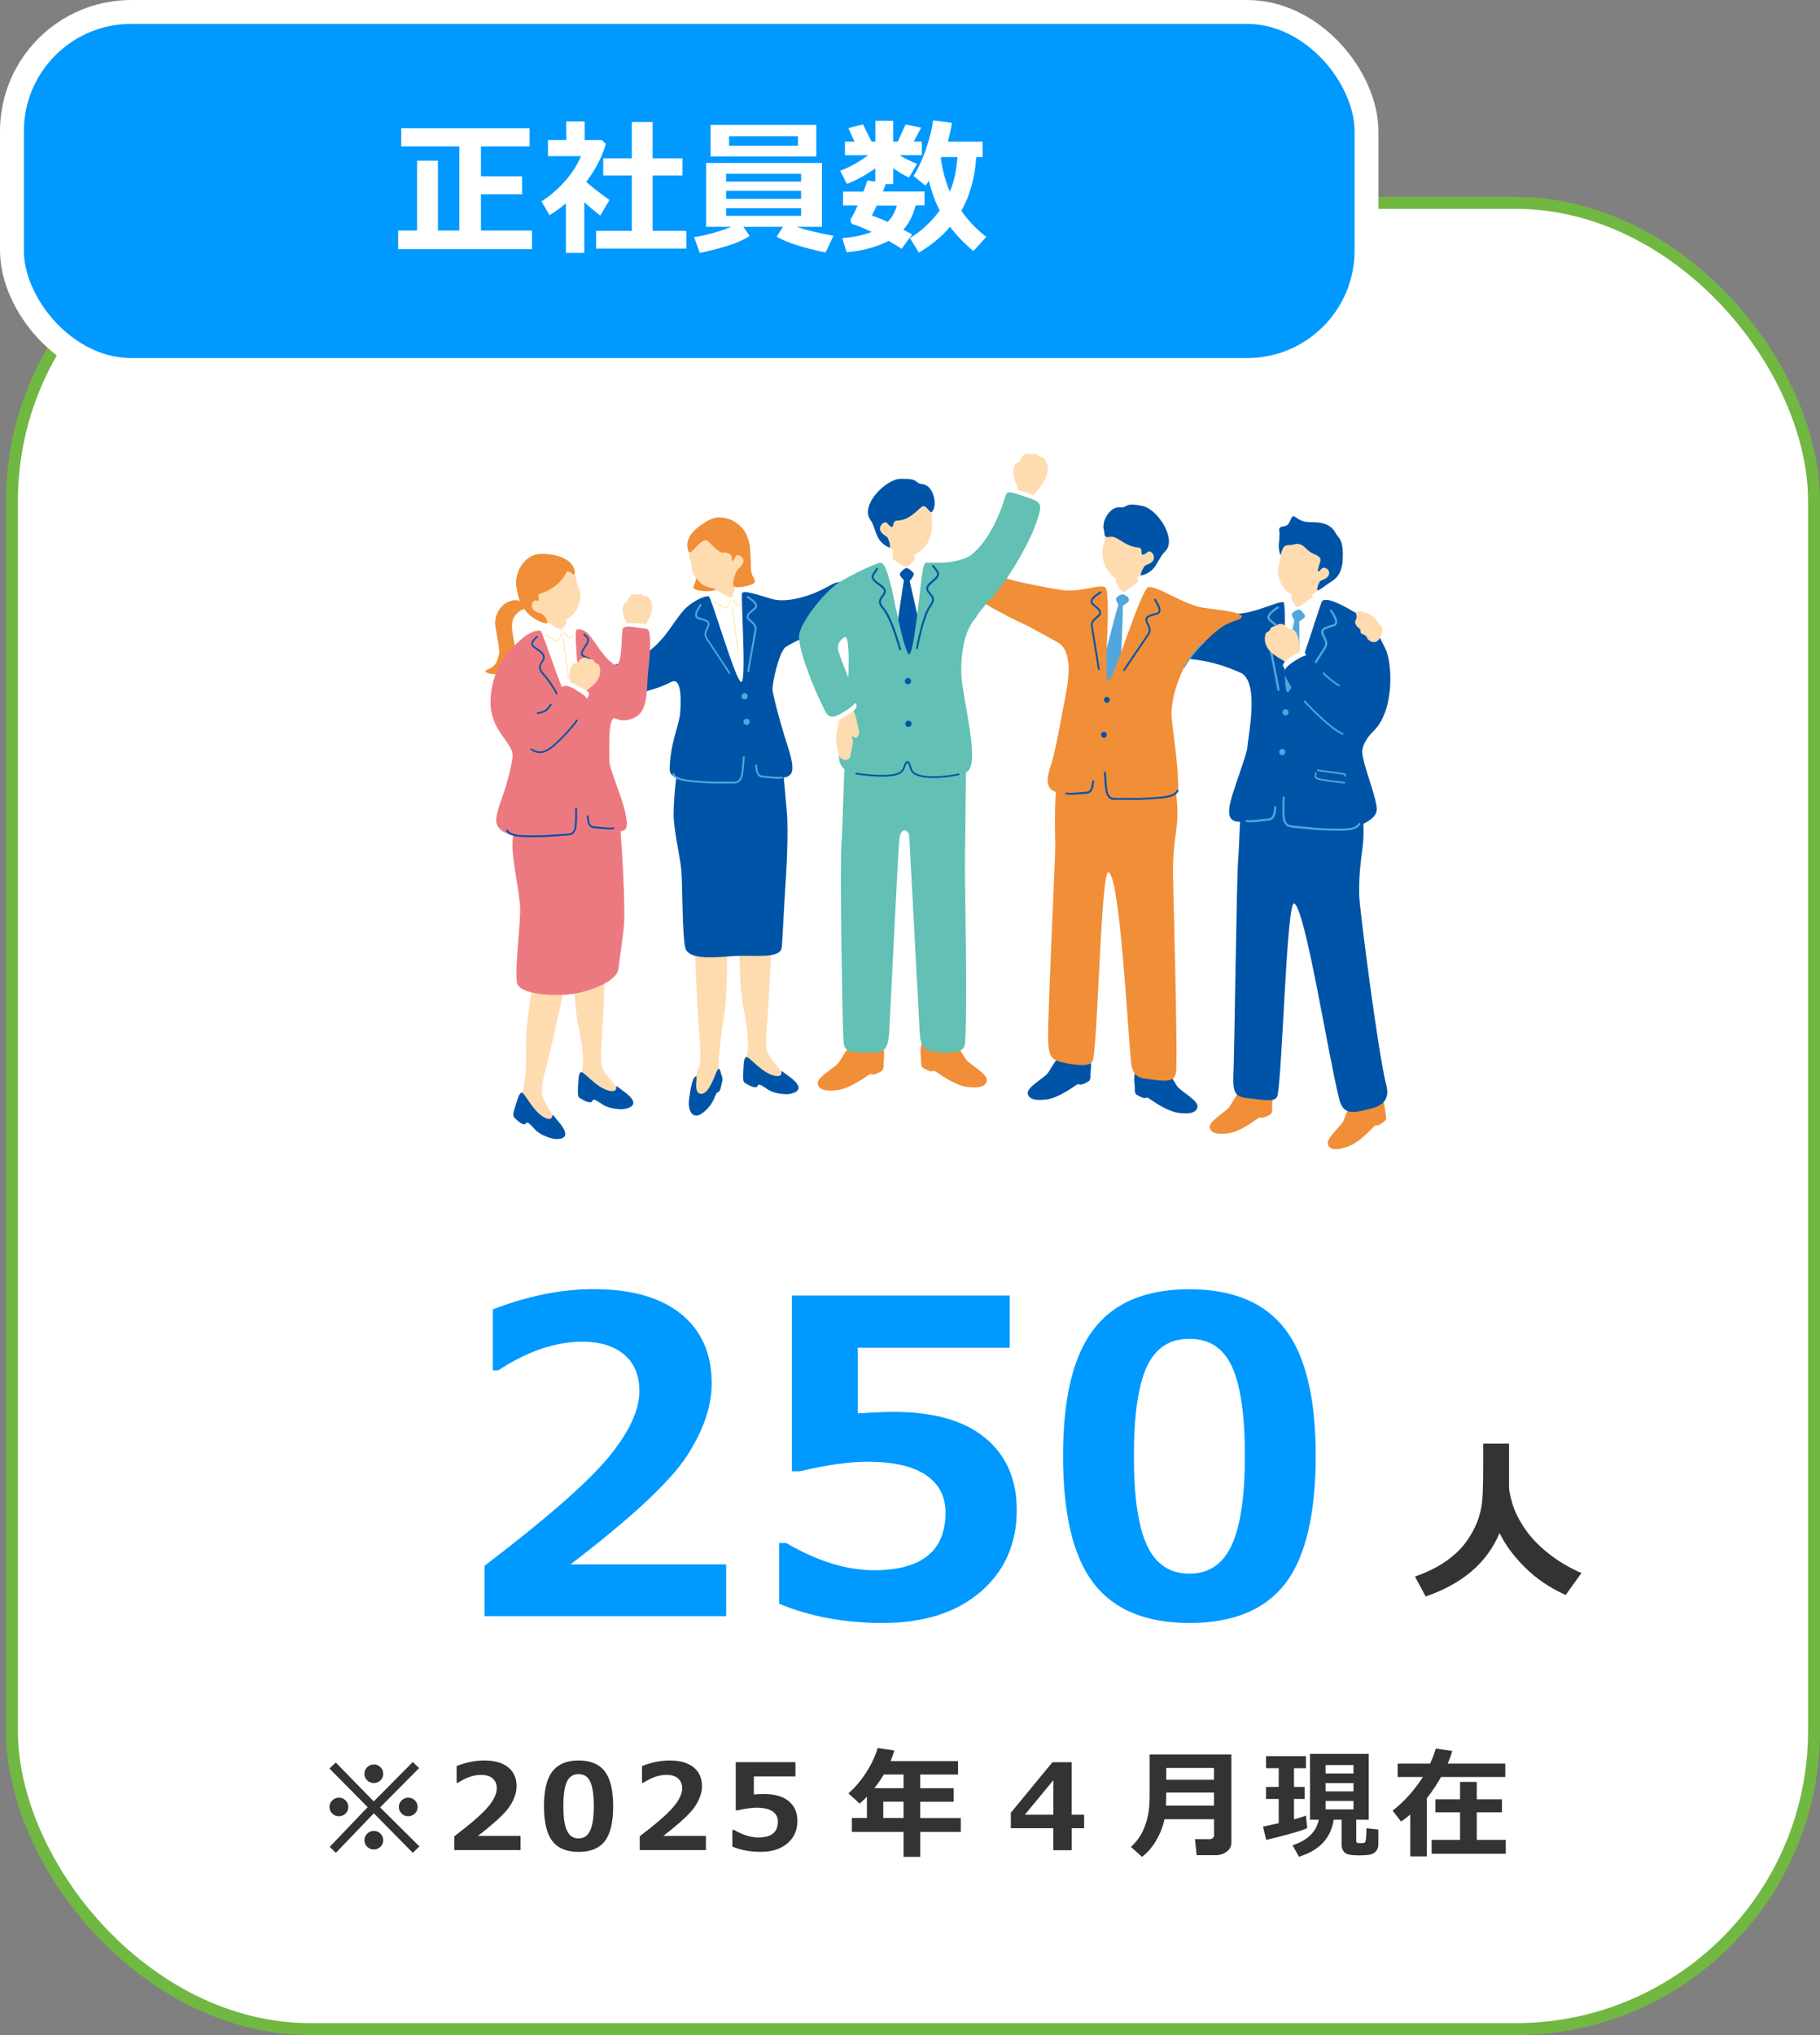 <?xml version="1.0" encoding="UTF-8"?>
<svg id="_レイヤー_8" data-name="レイヤー 8" xmlns="http://www.w3.org/2000/svg" viewBox="0 0 305 341">
  <rect x="0" y="0" width="305" height="341" fill="#808080" stroke="none"/>
  <rect x="2" y="34" width="302" height="306" rx="50" ry="50" style="fill: #fff; stroke: #70b842; stroke-miterlimit: 10; stroke-width: 2px;"/>
  <rect x="2" y="2" width="227" height="60" rx="20" ry="20" style="fill: #09f; stroke: #fff; stroke-miterlimit: 10; stroke-width: 4px;"/>
  <g>
    <path d="M69.89,38.63v-11.71h3.5v11.71h3.58v-14.1h-9.73v-3.05h21.51v3.05h-8.15v5.02h6.9v3h-6.9v6.08h8.54v3.12h-22.42v-3.12h3.17Z" style="fill: #fff;"/>
    <path d="M97.92,42.38h-3.08v-8.31c-.85.72-1.77,1.39-2.75,1.99l-1.35-2.31c1.48-.95,2.81-2.1,3.99-3.45,1.18-1.35,2.06-2.73,2.64-4.14h-5.54v-2.7h3.06v-3.1h3.1v3.1h2.88l.65.67c-.59,2.1-1.68,4.21-3.27,6.34.76.71,2.05,1.72,3.89,3.04l-1.55,2.62c-.98-.77-1.88-1.52-2.67-2.26v8.51ZM115.02,41.66h-15.12v-2.98h5.98v-9.28h-4.79v-2.87h4.79v-6.08h3.49v6.08h5v2.87h-5v9.28h5.65v2.98Z" style="fill: #fff;"/>
    <path d="M125.62,39.54c-1.47,1.03-4.26,1.98-8.35,2.84l-.96-2.65c1.94-.27,4.02-.84,6.24-1.72h-4.22v-10.71h19.41v10.71h-4.27c1.69.56,3.76,1.06,6.21,1.5l-1.34,2.8c-3.87-.81-6.59-1.7-8.18-2.65l1.04-1.65h-6.63l1.06,1.53ZM136.8,26.23h-17.72v-5.3h17.72v5.3ZM134.25,30.43v-1.32h-12.57v1.32h12.57ZM121.68,33.33h12.57v-1.35h-12.57v1.35ZM134.25,34.88h-12.57v1.29h12.57v-1.29ZM133.73,24.41v-1.57h-11.55v1.57h11.55Z" style="fill: #fff;"/>
    <path d="M153.44,34.46c-.45,1.69-1.14,3.03-2.06,4.02.64.33,1.14.6,1.48.81l-1.76,2.4c-.57-.38-1.3-.83-2.19-1.33-1.96,1.03-4.31,1.67-7.03,1.9l-.73-2.36c1.85-.14,3.49-.48,4.93-1.03-1.37-.66-2.38-1.07-3.03-1.25-.13,0-.25-.08-.35-.23-.11-.15-.16-.31-.16-.48,0-.08.01-.15.04-.22.32-.5.7-1.25,1.14-2.25h-2.44v-2.33h3.41c.34-.88.57-1.5.67-1.87l1.33.18v-2.19c-1.77,1.21-3.36,2.07-4.77,2.58l-1.12-2.2c1.42-.5,2.98-1.36,4.69-2.6h-3.89v-2.28h1.6l-1.03-2.27,2.45-.62,1.43,2.89h.65v-3.49h2.98v3.49h.76l1.32-2.87,2.6.52-1.23,2.34h1.36v2.28h-3.76c.91.55,1.9,1.04,2.95,1.46l-1.34,2.28c-.65-.26-1.53-.78-2.65-1.55v2.65h-1.26c-.14.41-.3.82-.48,1.25h6.98v2.33h-1.46ZM148.75,37.18c.72-.71,1.23-1.62,1.55-2.72h-3.39c-.33.72-.59,1.28-.81,1.67.61.17,1.49.52,2.65,1.05ZM163.61,26.33c-.24,3.46-1.07,6.46-2.5,9,1.13,1.62,2.52,3.07,4.17,4.36l-2.16,2.39c-1.54-1.3-2.84-2.66-3.91-4.08-1.38,1.63-3.11,3.07-5.21,4.33l-1.53-2.45c1.85-1.07,3.52-2.61,5.01-4.61-.81-1.56-1.41-3.23-1.82-4.99-.19.32-.37.59-.56.83l-2-1.62c.8-1.29,1.49-2.79,2.08-4.52.59-1.73.99-3.32,1.19-4.79l3.16.4c-.19,1.19-.42,2.24-.7,3.15h5.83v2.6h-1.06ZM159.18,32.11c.71-1.66,1.13-3.59,1.27-5.79h-2.67l-.11.21c.28,2.05.79,3.91,1.51,5.58Z" style="fill: #fff;"/>
  </g>
  <g>
    <path d="M121.69,270.81h-40.49v-8.45c10.24-7.79,17.13-13.81,20.66-18.04,3.53-4.23,5.29-7.98,5.29-11.26,0-2.61-.85-4.64-2.55-6.08-1.7-1.44-4.03-2.16-7-2.16-4.52,0-9.22,1.6-14.12,4.81h-.89v-10.23c5.89-2.26,11.51-3.39,16.86-3.39,6.34,0,11.23,1.38,14.67,4.15,3.43,2.77,5.15,6.65,5.15,11.64,0,3.85-1.4,7.92-4.19,12.21-2.79,4.29-9.29,10.33-19.48,18.13h26.09v8.66Z" style="fill: #09f;"/>
    <path d="M130.57,268.74v-10.19h1.18c5.2,3.04,10.11,4.56,14.72,4.56,7.98,0,11.98-3.22,11.98-9.66,0-2.73-1.11-4.84-3.32-6.31-2.21-1.47-5.48-2.21-9.8-2.21-2.95,0-6.71.53-11.3,1.6h-1.32v-29.44h36.5v8.73h-25.45v11.01c2.73-.17,4.74-.25,6.02-.25,6.7,0,11.81,1.46,15.33,4.37,3.52,2.91,5.28,6.93,5.28,12.07,0,5.66-2.02,10.22-6.06,13.71-4.04,3.48-9.52,5.22-16.43,5.22-6.34,0-12.12-1.07-17.32-3.21Z" style="fill: #09f;"/>
    <path d="M199.33,271.95c-7.3,0-12.65-2.22-16.06-6.65-3.41-4.43-5.12-11.54-5.12-21.33s1.71-16.78,5.13-21.24c3.42-4.47,8.77-6.7,16.04-6.7s12.62,2.23,16.04,6.68c3.42,4.46,5.13,11.53,5.13,21.23s-1.7,17-5.1,21.4c-3.4,4.41-8.76,6.61-16.08,6.61ZM199.33,224.33c-3.33,0-5.71,1.56-7.15,4.69-1.44,3.12-2.16,8.12-2.16,14.99s.74,11.83,2.21,14.97c1.47,3.14,3.84,4.71,7.09,4.71s5.62-1.59,7.09-4.78c1.47-3.18,2.21-8.17,2.21-14.97s-.72-11.82-2.16-14.94c-1.44-3.11-3.82-4.67-7.15-4.67Z" style="fill: #09f;"/>
  </g>
  <path d="M251.31,256.86c-2.09,4.98-6.22,8.53-12.39,10.65l-1.8-3.34c1.95-.68,3.63-1.5,5.02-2.45s2.53-1.99,3.39-3.13c.86-1.14,1.53-2.31,1.99-3.49.46-1.19.75-2.34.86-3.46.11-1.12.17-3.08.17-5.9v-3.85s4.34,0,4.34,0v7.34c0,.52.18,1.4.53,2.64.36,1.25,1.02,2.61,1.99,4.09.97,1.48,2.29,2.9,3.96,4.24s3.55,2.47,5.65,3.38l-2.64,3.68c-2.64-1.18-4.91-2.72-6.81-4.61s-3.33-3.82-4.28-5.79Z" style="fill: #333;"/>
  <g>
    <path d="M70.28,309.4l-1.11,1.06-6.52-6.62-6.36,6.62-1.04-.99,6.36-6.66-6.4-6.47,1.06-1.01,6.36,6.52,6.54-6.6,1.07,1.01-6.54,6.59,6.58,6.54ZM58.37,302.78c0,.43-.15.8-.46,1.1s-.68.45-1.12.45-.81-.15-1.11-.45-.46-.67-.46-1.1.15-.8.46-1.1.68-.46,1.11-.46.81.15,1.12.46.46.67.46,1.1ZM64.22,297.22c0,.43-.15.8-.46,1.1s-.68.45-1.11.45-.81-.15-1.12-.45-.46-.67-.46-1.1.15-.8.46-1.1.68-.46,1.12-.46.81.15,1.11.46.46.67.46,1.1ZM64.22,308.35c0,.43-.15.8-.46,1.1s-.68.45-1.11.45-.81-.15-1.12-.45-.46-.67-.46-1.1.15-.8.46-1.1.68-.46,1.12-.46.81.15,1.11.46.46.67.46,1.1ZM69.99,302.78c0,.43-.15.8-.46,1.1s-.68.45-1.12.45-.81-.15-1.11-.45-.46-.67-.46-1.1.15-.8.46-1.1.68-.46,1.11-.46.81.15,1.12.46.46.67.46,1.1Z" style="fill: #333;"/>
    <path d="M87.23,310h-11.09v-2.31c2.81-2.14,4.69-3.78,5.66-4.94s1.45-2.19,1.45-3.09c0-.72-.23-1.27-.7-1.67s-1.1-.59-1.92-.59c-1.24,0-2.53.44-3.87,1.32h-.24v-2.8c1.61-.62,3.15-.93,4.62-.93,1.74,0,3.08.38,4.02,1.14s1.41,1.82,1.41,3.19c0,1.05-.38,2.17-1.15,3.34s-2.54,2.83-5.34,4.97h7.15v2.37Z" style="fill: #333;"/>
    <path d="M96.96,310.31c-2,0-3.47-.61-4.4-1.82s-1.4-3.16-1.4-5.84.47-4.6,1.41-5.82,2.4-1.84,4.39-1.84,3.46.61,4.39,1.83,1.41,3.16,1.41,5.82-.47,4.66-1.4,5.86-2.4,1.81-4.4,1.81ZM96.96,297.27c-.91,0-1.56.43-1.96,1.28s-.59,2.23-.59,4.11.2,3.24.61,4.1,1.05,1.29,1.94,1.29,1.54-.44,1.94-1.31.61-2.24.61-4.1-.2-3.24-.59-4.09-1.05-1.28-1.96-1.28Z" style="fill: #333;"/>
    <path d="M118.3,310h-11.09v-2.31c2.81-2.14,4.69-3.78,5.66-4.94s1.45-2.19,1.45-3.09c0-.72-.23-1.27-.7-1.67s-1.1-.59-1.92-.59c-1.24,0-2.53.44-3.87,1.32h-.24v-2.8c1.61-.62,3.15-.93,4.62-.93,1.74,0,3.08.38,4.02,1.14s1.41,1.82,1.41,3.19c0,1.05-.38,2.17-1.15,3.34s-2.54,2.83-5.34,4.97h7.15v2.37Z" style="fill: #333;"/>
    <path d="M122.73,309.43v-2.79h.32c1.43.83,2.77,1.25,4.03,1.25,2.19,0,3.28-.88,3.28-2.65,0-.75-.3-1.32-.91-1.73s-1.5-.61-2.69-.61c-.81,0-1.84.15-3.1.44h-.36v-8.07h10v2.39h-6.97v3.02c.75-.05,1.3-.07,1.65-.07,1.84,0,3.24.4,4.2,1.2s1.45,1.9,1.45,3.31c0,1.55-.55,2.8-1.66,3.75s-2.61,1.43-4.5,1.43c-1.74,0-3.32-.29-4.75-.88Z" style="fill: #333;"/>
    <path d="M161.02,306.96h-6.8v4.18h-2.8v-4.18h-8.66v-2.33h2.52v-3.57c-.38.4-.79.78-1.22,1.15l-1.88-1.7c1.11-.99,2.11-2.16,2.99-3.53s1.52-2.72,1.91-4.08l2.79.42c-.2.66-.4,1.25-.61,1.77h11.29v2.26h-6.34v2.29h5.6v2.26h-5.6v2.74h6.8v2.33ZM148.12,297.34c-.49.81-1.02,1.57-1.59,2.29h4.89v-2.29h-3.3ZM148.02,304.63h3.4v-2.74h-3.4v2.74Z" style="fill: #333;"/>
    <path d="M181.69,306.34h-2.09v3.69h-3.09v-3.69h-7.11v-2.59l6.97-8.47h3.22v8.79h2.09v2.27ZM176.52,304.07v-5.77l-4.77,5.77h4.77Z" style="fill: #333;"/>
    <path d="M206.36,308.74c0,.64-.27,1.15-.81,1.54s-1.13.58-1.79.58h-3.22l-.28-2.68h2.56c.12,0,.26-.06.41-.19s.22-.25.22-.37v-2.78h-8.3c-.27,1.26-.74,2.44-1.4,3.56s-1.45,2.03-2.36,2.74l-1.87-1.66c.94-.88,1.63-1.81,2.05-2.78s.71-1.89.86-2.75.23-1.92.23-3.17v-6.8h13.7v14.76ZM203.44,302.55v-2.19h-8c0,.77-.02,1.5-.06,2.19h8.06ZM203.44,298.22v-1.98h-8v1.98h8Z" style="fill: #333;"/>
    <path d="M219.08,306.31c-.81.42-3.1,1.08-6.87,1.99l-.56-2.22,2.64-.59v-4.05h-2.12v-2.02h2.12v-3.14h-2.12v-2.01h6.68v2.01h-2v3.14h1.79v2.02h-1.79v3.42c.85-.23,1.52-.45,2-.63l.22,2.08ZM223.5,304.92c-.46,3.08-2.4,5.15-5.82,6.2l-1.07-1.92c2.51-.82,3.98-2.25,4.39-4.28h-1.47v-11.04h9.85v11.04h-2.1v3.53c0,.25.13.38.38.38h.78c.12,0,.22-.04.3-.12s.15-.36.19-.83.06-.98.06-1.53l2,.21v2.5c0,.41-.11.76-.34,1.06s-.54.5-.92.61-1.07.16-2.04.16c-1.26,0-2.05-.16-2.37-.49s-.49-.75-.49-1.26v-4.22h-1.34ZM226.82,297.17v-1.41h-4.68v1.41h4.68ZM222.14,300.17h4.68v-1.39h-4.68v1.39ZM226.82,301.77h-4.68v1.42h4.68v-1.42Z" style="fill: #333;"/>
    <path d="M239.1,311.06h-2.76v-7.02c-.53.46-1.05.86-1.56,1.18l-1.4-1.82c1.93-1.5,3.62-3.39,5.07-5.64h-4.23v-2.24h5.43c.41-.86.73-1.7.95-2.52l2.78.4c-.19.66-.45,1.37-.77,2.12h9.65v2.24h-10.77c-.74,1.31-1.54,2.5-2.38,3.56v9.74ZM252.34,310.62h-12.42v-2.32h4.76v-4.62h-4.14v-2.18h4.14v-2.92h2.8v2.92h4.22v2.18h-4.22v4.62h4.86v2.32Z" style="fill: #333;"/>
  </g>
  <g>
    <g>
      <path d="M212.18,106.3c.01-.54,1.93-3,3.56-4.19.65-.47.89-3.37.9-3.53.05-.58,3.21-.47,3.25.24.02.25.07,3.1.72,3.97.5.67,2.32,3.26,2.22,4.09-.29,2.42-10.69.88-10.66-.57Z" style="fill: #ffdbb0;"/>
      <path d="M212.61,182.42c-.82.21-1.1.33-1.74.63-.46.22-.77.65-1.49.17-.89-.59-1.36-.46-1.75-.19-.34.23-1.34,2.13-1.65,2.51-.71.88-3.47,2.38-3.25,3.41.24,1.15,1.78,1.12,3.1.95.8-.1,2.25-.52,4.92-2.46.84-.61.27.43,2.1-.68.54-.33.26-1,.37-1.85.14-1.03-.08-2.62-.6-2.48Z" style="fill: #f18e38;"/>
      <path d="M231.07,183.58c-.77.36-1.03.52-1.59.94-.41.3-.64.78-1.44.44-.98-.42-1.42-.2-1.76.13-.29.29-.93,2.34-1.16,2.77-.54.99-2.98,2.98-2.58,3.95.45,1.09,1.95.78,3.22.36.77-.25,2.12-.92,4.38-3.31.71-.75.34.37,1.94-1.06.47-.42.07-1.03.02-1.89-.05-1.04-.56-2.56-1.04-2.33Z" style="fill: #f18e38;"/>
      <path d="M211.77,127.9c-4.38-.58-3.81,10.73-4.28,16.13-.25,2.82-.61,31.77-.79,35.98-.15,3.62.49,3.82,3.1,4.09,2.4.25,4.02.59,4.28-.52.83-3.55,1.53-32.79,2.81-32.19,1.85.86,5.6,24.99,7.53,32.75.74,2.99,2.66,2.24,5.17,1.66,2.56-.59,3.28-1.94,2.71-4.08-1.35-5.12-4.49-29.81-4.52-31.62-.12-7.36,1.26-7.92.5-14.13-1.06-8.71-4.08-8.27-7.73-8.1-2.95.14-8.79.02-8.79.02Z" style="fill: #0054a7;"/>
      <path d="M212.42,105.29c.44-2.07,3.69-5.34,3.99-4.93.24.32.68,1.4,1.01,1.39.45,0,2.31-1.61,2.55-1.72.45-.21,1.64.69,2.08.91,1.46.77,1.75,4.55,1.79,6.62.07,3.63.51,12.73.56,14.34.07,2.22-9.15,2.04-10.19,1.96-3.09-.23-3.6-1.51-3.57-3.25,0-.36.8-10.68,1.78-15.33Z" style="fill: #fff;"/>
      <path d="M218.08,102.34c-.29-.32-.63-.22-.98,0-.45.28-.8.52-.5,1.03.29.49.32.87.85.83.44-.03.9-.54,1.17-.76.28-.22-.17-.68-.54-1.1Z" style="fill: #51a7dd;"/>
      <path d="M217.71,103.77c.14,1.52-.14,14.74-.15,15.76,0,1.02-1.96,4.19-2.41,4.6-.44.41-.79-2.47-.92-3.89-.15-1.65,2.4-15.16,2.63-16.05.23-.88.76-.99.84-.43Z" style="fill: #51a7dd;"/>
      <path d="M206.54,133.13c.66-2.12,2.44-6.98,2.49-7.85.11-1.96,2.15-11.11-1.19-12.58-3.06-1.35-5.49-1.95-8.05-2.23-1.59-.18-1.7-2.05-1.45-5.08.09-1.13.73-2.48,2.65-2.62,1.7-.13,5.02,0,5.84.06,2.9.22,7.37-2.18,8.25-1.92.63.19-.29,14.99.7,15.1.99.1,5.45-14.83,5.76-15.24.72-.97,4.1,1.02,5.74,1.96,2.89,1.64,3.77,3.76,4.86,5.9,1.18,2.3,1.65,10.36-1.97,13.88-1.02.99-1.95,2.41-1.87,3.61.14,2.09,1.95,6.21,2.41,9.1.26,1.62-1.49,2.5-2.92,3.15-2.72,1.23-7.93.64-11.17-.03-2.46-.51-1.18-6.02-2.29-5.76-.97.23-1.18,4.74-2.32,4.77-4.02.09-7.41,2.02-5.47-4.2Z" style="fill: #0054a7;"/>
      <path d="M216.42,138.67c.2.03.44.05.73.07.24.01.63.06,1.1.1,1.06.11,2.66.28,4.16.31.23,0,.46.01.7.02,2.09.06,4.25.11,4.86-1.05.04-.08.01-.19-.07-.23-.08-.04-.19-.01-.23.07-.51.98-2.65.92-4.54.87-.24,0-.47-.01-.7-.02-1.48-.03-3.08-.2-4.13-.31-.48-.05-.87-.09-1.11-.11-1.38-.08-1.48-.29-1.69-.7-.03-.05-.05-.1-.08-.15-.18-.34-.23-1.8-.13-3.93,0-.09-.07-.18-.16-.18-.09,0-.17.07-.18.16-.07,1.59-.11,3.59.18,4.11l.08.14c.22.43.39.68,1.25.81Z" style="fill: #51a7dd;"/>
      <path d="M209.32,137.79c.59.02,1.41-.07,2.2-.17.35-.04.7-.08,1.01-.11,1.14-.1,1.24-1.17,1.31-1.87.01-.13.02-.25.04-.36.01-.09-.05-.18-.14-.2-.1-.01-.18.05-.2.14-.02.11-.03.24-.04.38-.08.84-.21,1.49-1,1.56-.32.03-.66.07-1.02.11-.98.11-1.99.23-2.52.13-.09-.02-.18.04-.2.14-.02.09.04.18.14.2.12.02.26.04.42.04Z" style="fill: #51a7dd;"/>
      <path d="M217.88,115.28c.06,0,.12-.03.15-.09.2-.36,1.77-2.81,2.91-4.61.59-.92,1.07-1.67,1.22-1.91.5-.8.21-1.36-.09-1.97-.09-.18-.19-.37-.26-.57-.06-.16-.06-.29-.01-.39.14-.29.7-.47,1.28-.65.16-.05.32-.1.47-.15.26-.09.42-.24.5-.46.21-.6-.36-1.47-.73-2.05-.05-.08-.1-.15-.14-.21-.05-.08-.15-.11-.23-.06-.08.05-.11.15-.06.23.04.06.09.14.14.22.3.46.84,1.31.69,1.75-.04.12-.14.2-.29.25-.16.05-.31.1-.47.15-.69.22-1.28.4-1.49.83-.09.19-.09.42,0,.66.08.22.18.41.28.6.29.58.5,1,.11,1.63-.15.24-.63.99-1.22,1.91-1.15,1.8-2.72,4.26-2.93,4.63-.05.08-.01.19.07.23.03.01.05.02.08.02Z" style="fill: #51a7dd;"/>
      <path d="M214.17,115.77c-.06-.02-.1-.07-.11-.14-.05-.41-.61-3.27-1.02-5.36-.21-1.07-.38-1.94-.43-2.22-.17-.92.31-1.35.81-1.8.15-.14.31-.28.45-.44.11-.12.16-.24.16-.36-.02-.33-.48-.69-.95-1.08-.13-.1-.26-.21-.38-.32-.21-.18-.31-.38-.3-.62.03-.63.87-1.24,1.43-1.64.08-.06.15-.11.21-.15.08-.06.18-.04.24.03.06.07.04.18-.03.24-.06.04-.13.1-.21.15-.44.32-1.27.91-1.29,1.37,0,.12.05.24.18.34.13.11.25.21.38.31.56.45,1.05.85,1.08,1.32.02.21-.07.42-.24.62-.16.17-.32.32-.48.46-.48.43-.83.74-.7,1.48.05.28.22,1.16.43,2.22.41,2.09.97,4.96,1.02,5.38.01.09-.05.18-.15.19-.03,0-.06,0-.08,0Z" style="fill: #51a7dd;"/>
      <path d="M221.29,98.46c-1.24,1.38-2.65,1.93-3.7,1.65-1.05-.28-1.94-.93-2.66-1.85-.53-.9-.79-2.13-.78-2.63,0-.46.12-.97.29-1.45.42-1.1-.27-1.26,1.04-3.37.4-.64.98-2.09,3.87-1.52,2.06.41,4.95,5.63,3.44,7.16-.55.55-1.18.94-1.5,2.01Z" style="fill: #ffdbb0;"/>
      <path d="M223.86,89.37c-1.07-2.12-3.62-1.83-4.57-1.88-.62-.03-1.29-.2-2-.72-.91-.66-.75.07-1.38,1.02-.47.71-1.79.05-1.51,1.31.08.38-.02.79-.01,1.34.01.48-.13.51-.09,1.13.02.37.1.85.15,1.07.17.77.29-.2.48-.61.14-.32.33-.68,1.09-.69.94-.01,1.33-.51,2.28.07.41.25.94,1.03,1.85,1.39,1.29.51,1.22.95,1.06,1.44-.37,1.14-.69,2.17.32,1.01.28-.32,1.03.06,1.14.39.17.5.22,1.1-1.34,1.68-.32.1-.87,1.85-.39,1.6.6-.32,1.55-1.09,2.35-1.59,1.43-.9,1.69-2.59,1.73-3.64.15-3.48-.71-3.44-1.15-4.32Z" style="fill: #0054a7;"/>
      <g>
        <path d="M225.28,131.29c.07,0,.12-.05.13-.12,0-.08-.05-.14-.12-.15-.59-.06-3.02-.35-4.07-.57-.33-.07-.54-.16-.61-.27-.06-.1-.03-.22.01-.37.02-.09.04-.17.05-.26,0-.08-.05-.14-.12-.15-.07,0-.14.05-.15.12,0,.07-.03.14-.04.22-.05.18-.1.39.02.59.12.18.36.31.78.39,1.06.22,3.5.51,4.1.57,0,0,.02,0,.02,0Z" style="fill: #51a7dd;"/>
        <path d="M225.4,130.13c.06,0,.12-.05.13-.11.02-.14.03-.25-.04-.33-.07-.1-.19-.12-.36-.14l-.12-.02c-.47-.08-2.59-.37-3.61-.51l-.55-.08c-.07,0-.14.04-.15.12-.01.07.04.14.12.15l.55.08c1.02.14,3.14.43,3.6.51l.12.02c.08.01.16.02.19.04,0,0,0,.02-.02.12-.01.07.04.15.11.16.01,0,.02,0,.03,0Z" style="fill: #51a7dd;"/>
      </g>
      <path d="M215.94,119.34c0,.28-.21.52-.5.53-.28,0-.52-.21-.53-.5,0-.28.21-.52.5-.53.28,0,.52.21.53.5Z" style="fill: #51a7dd;"/>
      <path d="M215.4,126c0,.28-.21.52-.5.53-.28,0-.52-.21-.53-.5,0-.28.21-.52.5-.53.28,0,.52.21.53.5Z" style="fill: #51a7dd;"/>
      <path d="M216.91,112.31c-.56-.42-.59-.78-1.13-1.17-.54-.39-1.49-.84-2.41-1.54-.56-.43-1.67-1.48-1.35-3.14.14-.74.63-.46.82-.99.22-.61.87-.46,1.15-.71.49-.44,1.26-.2,1.84.47.39.45.46-.32,1.22.54.34.39.76,1.61.66,2.68-.1,1.06.53,1.8.87,2.17.35.37-1.39,1.91-1.67,1.69Z" style="fill: #ffdbb0;"/>
      <path d="M216.85,112.45c1.51-1.04,2.67-1.54,2.27-2.2-.4-.65-.46-1.25-.93-1.12-.95.25-3.74,1.88-3.09,2.63.65.75.53,1.53,1.75.69Z" style="fill: #fff;"/>
      <path d="M220.08,110.48c1.26,2.13,2.61,3.88,3.42,3.69.72-.17,3.11-4.88,5.35-3.29,2.94,2.09.39,7.38-1.85,9.68-1.43,1.47-3.22,1.5-4.63.87-1.32-.59-3.94-2.87-6.45-7.13-.93-1.58-1.19-2.16,1.25-3.68,1.73-1.08,2.38-1.06,2.92-.15Z" style="fill: #0054a7;"/>
      <path d="M231.34,104.76c-.76-.75-.51-1.32-2.21-1.99-.24-.09-2.13-.83-1.83.24.27.96-.53.86-.06,1.71.38.7.74.46.74.95,0,.85.65.43,1.02,1.03.18.62,1.19,1.27,1.9.64.43-.38,1.19-1.84.43-2.59Z" style="fill: #ffdbb0;"/>
      <path d="M225.03,123.12s-.04,0-.06-.01c-1.85-.78-4.83-3.77-6.45-5.48-.05-.06-.05-.15,0-.2.06-.05.15-.05.2,0,1.6,1.7,4.55,4.66,6.35,5.41.07.03.11.11.08.19-.02.05-.08.09-.13.09Z" style="fill: #51a7dd;"/>
      <path d="M224.39,115s-.05,0-.07-.02c-.78-.42-2.04-1.42-2.6-2.08-.05-.06-.04-.15.01-.2.06-.05.15-.04.2.02.54.63,1.77,1.61,2.52,2.01.07.04.1.12.06.19-.03.05-.07.08-.13.08Z" style="fill: #51a7dd;"/>
    </g>
    <g>
      <path d="M182.84,103.05c.01-.54,1.93-3,3.56-4.19.65-.47.89-3.37.9-3.53.05-.58,3.21-.47,3.25.24.02.25.07,3.1.72,3.97.5.67,2.32,3.26,2.22,4.09-.29,2.42-10.69.88-10.66-.57Z" style="fill: #ffdbb0;"/>
      <path d="M182.23,176.88c-.82.2-1.11.31-1.75.6-.46.21-.78.63-1.5.14-.88-.6-1.35-.48-1.75-.22-.34.22-1.38,2.11-1.69,2.48-.73.86-3.51,2.33-3.31,3.36.22,1.16,1.76,1.15,3.08,1,.8-.09,2.26-.48,4.96-2.37.85-.59.26.43,2.11-.65.55-.32.27-1,.4-1.85.16-1.03-.03-2.62-.55-2.49Z" style="fill: #0054a7;"/>
      <path d="M190.68,179.13c.97.42,1.83.94,2.32,1,.5.06,1.02-.21,1.51-.58.57-.43.77-.16,1.17.1.34.22,1.38,2.11,1.69,2.48.73.86,3.51,2.33,3.31,3.36-.22,1.16-1.76,1.15-3.08,1-.8-.09-2.26-.48-4.96-2.37-.85-.59-.26.43-2.11-.65-.55-.32-.27-1-.4-1.85-.16-1.03.06-2.7.55-2.49Z" style="fill: #0054a7;"/>
      <path d="M168.08,96.68c1.76.85,8.72,2,11.94,2.56,3.08.54,1.43,10.39-1.25,9.15-2.07-.96-5.22-2.91-7.77-4.09-2.77-1.28-6.07-3.19-6.95-3.75-1.37-.87-.74-1.97.15-3.53.89-1.56.81-1.83,3.88-.35Z" style="fill: #f18e38;"/>
      <path d="M180.7,124.85c-4.35-.58-3.96,11.41-3.86,16.79.04,1.95-1.25,27.9-1.19,32.08.05,3.29.33,3.93,3.03,4.44,2.35.44,4.23.53,4.49-.57.83-3.52,1.34-32.02,2.61-31.43,1.83.85,3.06,23.91,3.74,31.63.27,3.05,1.85,2.83,3.35,3.07,3.58.59,4.19.02,4.26-1.78.18-4.95-.52-30.38-.55-32.17-.12-7.31,1.26-7.86.51-14.03-1.05-8.65-4.05-8.21-7.66-8.04-2.93.13-8.72.01-8.72.01Z" style="fill: #f18e38;"/>
      <path d="M183.23,101.07c1.06-2.14,3.44-3.93,3.74-3.51.23.33.91,1.88,1.48,1.59.84-.43,2.01-1.56,2.24-1.69.82-.47,3.06,2.25,3.35,2.65,2.22,3.07.69,16.46.69,18.08,0,2.23-7.92,1.67-8.96,1.55-1.04-.13-5.51.09-5.29-3.96.02-.36.64-10.44,2.74-14.71Z" style="fill: #fff;"/>
      <path d="M188.65,99.78c-.39-.16-.38-.28-.87-.1-.48.17-.95.53-.67,1.04.26.48.29.84.8.82.42-.02.88-.5,1.15-.7.27-.21.13-.81-.4-1.05Z" style="fill: #51a7dd;"/>
      <path d="M188.17,101.14c.09,1.47-.48,12.67-.52,13.65s-2.12,4.31-2.83,4.27c-.58-.03-.65-2.36-.73-3.72-.09-1.59,3.01-12.98,3.26-13.82.25-.84.76-.93.82-.39Z" style="fill: #51a7dd;"/>
      <path d="M176.05,128.4c.68-1.96,1.57-6.73,1.92-8.73.57-3.26,2.51-10.05-.66-12.01-2.03-1.26-2.05-3.49-1.65-4.88.63-2.22,1.34-3.99,2.12-3.9,3.48.41,6.28-1.01,7.38-.51,1.24.56-.37,15.6.55,15.72.92.12,5.52-15.73,6.83-15.73,1.78,0,4.91,2.41,8.48,3.35,1.21.32,6.73.67,7.04,1.52.26.69-1.47.58-3.38,1.89-2.15,1.48-5.27,4.99-5.94,6.16-1.2,2.12-2.53,5.76-2.4,8.76.09,1.95,1.07,7.34,1.12,11.84.03,2.75-7.55,1.83-10.88,1.99-2.34.12-1.14-4.97-2.03-4.98-1.15-.01-1.17,3.93-2.23,3.92-3.75-.03-8.24,1.32-6.26-4.41Z" style="fill: #f18e38;"/>
      <path d="M186.82,134.02c.19.01.42.01.68,0,.23,0,.59,0,1.03,0,.99.02,2.5.04,3.89-.06.21-.01.43-.03.65-.04,1.94-.12,3.95-.25,4.42-1.38.03-.08,0-.17-.09-.21-.08-.03-.17,0-.21.09-.39.95-2.38,1.07-4.14,1.19-.22.01-.44.03-.65.04-1.38.1-2.87.07-3.86.06-.45,0-.81-.01-1.04,0-1.29.04-1.4-.14-1.63-.5-.03-.04-.06-.09-.09-.13-.2-.3-.37-1.65-.45-3.63,0-.09-.08-.16-.17-.15-.09,0-.16.08-.15.17.06,1.48.2,3.34.51,3.8l.08.13c.24.38.42.6,1.22.65Z" style="fill: #0054a7;"/>
      <path d="M179.05,133.16c.55.03,1.31-.03,2.05-.09.33-.03.65-.06.94-.07,1.07-.06,1.19-1.05,1.27-1.71.02-.12.03-.23.05-.33.02-.09-.04-.17-.13-.19-.09-.02-.17.04-.19.13-.02.1-.03.22-.05.35-.1.78-.23,1.38-.98,1.43-.3.02-.62.05-.95.07-.91.08-1.86.16-2.35.05-.09-.02-.17.04-.19.12-.02.09.04.17.12.19.11.02.24.04.39.05Z" style="fill: #0054a7;"/>
      <path d="M188.38,112.44c.06,0,.11-.03.14-.08.19-.33,1.72-2.57,2.84-4.21.57-.84,1.04-1.53,1.19-1.75.48-.73.23-1.27-.03-1.83-.08-.17-.16-.35-.23-.54-.05-.15-.05-.27,0-.37.14-.27.66-.42,1.21-.57.15-.04.3-.08.45-.13.24-.07.4-.22.48-.42.21-.55-.29-1.38-.62-1.93-.05-.08-.09-.15-.12-.2-.04-.08-.14-.1-.22-.06-.08.04-.1.14-.06.22.03.06.08.13.13.21.26.43.75,1.24.6,1.65-.04.11-.13.18-.28.23-.15.05-.29.09-.44.13-.65.18-1.21.34-1.41.73-.09.18-.1.39-.02.62.07.21.16.39.24.57.26.55.44.94.06,1.52-.15.22-.62.91-1.18,1.74-1.12,1.64-2.65,3.89-2.85,4.23-.04.08-.02.17.06.22.02.01.05.02.07.02Z" style="fill: #0054a7;"/>
      <path d="M184.08,112.25c-.05-.02-.09-.07-.1-.13-.04-.38-.48-3.06-.8-5.02-.17-1-.3-1.82-.34-2.08-.13-.86.32-1.25.8-1.65.14-.12.29-.25.43-.39.11-.11.16-.22.15-.33-.01-.3-.42-.66-.86-1.03-.12-.1-.23-.2-.35-.31-.19-.17-.27-.36-.26-.58.04-.59.84-1.13,1.38-1.48.08-.05.14-.1.2-.13.07-.05.17-.03.22.04.05.07.03.17-.04.22-.06.04-.13.09-.2.14-.42.28-1.2.81-1.24,1.24,0,.12.04.22.15.32.11.1.23.2.34.3.51.44.95.82.97,1.26,0,.2-.07.39-.24.57-.15.16-.31.29-.46.41-.46.39-.8.67-.69,1.36.04.26.18,1.08.34,2.08.32,1.96.77,4.65.81,5.04,0,.09-.06.17-.14.17-.03,0-.05,0-.08-.01Z" style="fill: #0054a7;"/>
      <path d="M185.02,117.13c-.07.29.13.55.34.62.27.1.51-.13.59-.31.09-.26,0-.45-.22-.61-.21-.15-.63,0-.71.3Z" style="fill: #0054a7;"/>
      <path d="M184.53,122.98c-.07.29.13.55.34.62.27.1.51-.13.59-.31.09-.26,0-.45-.22-.61-.21-.15-.63,0-.71.3Z" style="fill: #0054a7;"/>
      <g>
        <path d="M191.64,96.14c-1.74,1.09-2.89,1.56-3.95,1.18-.68-.18-1.44-.87-2.13-1.84-1.12-1.58-.78-3.95-.62-4.33.47-1.07-.18-1.28,1.31-3.24.45-.6,1.16-1.98,4.05-1.14,2.54.74,6.79,5.85,1.32,9.36Z" style="fill: #ffdbb0;"/>
        <path d="M186.04,89.96c-1.23.21-.84-.52-1.04-1.13-.47-1.41.99-3.96,2.61-3.83,1.66.13.56-.92,3.92-.2,2.45.53,5.8,5.58,3.7,7.63-1.39,1.35-1.3,3.3-3.92,4-.49.13.38-1.6.67-1.7,1.45-.55,1.42-1.02,1.37-1.51-.05-.49-.64-1.03-.99-.75-1.75,1.4-.51-.65-1.56-.72-2.34-.15-3.52-2.01-4.74-1.8Z" style="fill: #0054a7;"/>
      </g>
      <path d="M198.46,111.92s-.03,0-.05-.01c-.05-.02-.06-.08-.04-.13.52-.96,2.18-3.31,3.37-4.22.04-.03.1-.02.13.02.03.04.02.1-.02.13-1.13.85-2.79,3.18-3.32,4.16-.02.03-.05.05-.08.05Z" style="fill: #51a7dd;"/>
    </g>
    <g>
      <path d="M117.32,98.98c1.07.17,2.96.15,2.98-.62.05-2.36-2.01-3.64-3.27-3.89-.71-.14,0,1.74-.59,3.28-.23.59-.71.96.89,1.22Z" style="fill: #f18e38;"/>
      <path d="M103.77,111.19c1.89-.49,4.27-.94,7.04-3.95,2.12-2.31,6.45,2.45,4.35,4.53-1.02,1.01-1.26,2.26-5.32,3.6-2.91.96-6.08,1.38-7.11,1.54-1.99.31-1.98-1.5-2.51-3.22-.53-1.72.06-1.6,3.55-2.51Z" style="fill: #0054a7;"/>
      <path d="M122.69,96.48c-.1-.1-2.85.26-2.99.36-.24.17.32,1.93.13,2.27-.45.77-.79,2.16-1.22,3.23-.28.69-.95,2.13,1.91,2.33,3.61.25,4.29-1.62,4.29-2.49,0-1.03-1.11-2.04-1.53-2.98-.21-.47-.44-2.58-.57-2.71Z" style="fill: #ffdbb0;"/>
      <path d="M124.9,177.56c1.06-1.89-.02-7.13-.4-9.17-.93-4.96-.52-17.7-.32-18.46,0,0,5.42-.28,5.37.84-.02.61-.33,9.11-.67,15.73-.29,5.56-.89,8.67-.14,10.13.84,1.62,4.2,4.67,3.52,5.04-1.78.42-8.06-1.82-7.36-4.11Z" style="fill: #ffdbb0;"/>
      <path d="M125.11,177.13c.52-.04,2.53,2.63,4.68,3.12,1.69.39.95-1.03,1.3-.74.77.63,2.38,1.56,2.7,2.52.31.95-1.27,1.42-2.43,1.3-.71-.07-1.73-.17-2.66-.76-.77-.49-1.56-1.12-1.7-.67-.25.74-1.65-.15-2.1-.39-.45-.24-.4-.95-.33-2.08.07-1.1.06-2.28.55-2.31Z" style="fill: #0054a7;"/>
      <g>
        <path d="M120.41,179.95c-.15-1.82.47-7.07.85-9.11.93-4.96.53-17.7.33-18.46,0,0-5.42-.28-5.37.84.02.61.33,9.11.67,15.73.29,5.56.89,8.67.14,10.13-.84,1.62-.85,5.43.4,5.55,1.82.18,3.14-2.86,2.99-4.68Z" style="fill: #ffdbb0;"/>
        <path d="M120.24,179.27c-.44.74-1.42,4.29-2.89,4-1.26-.25-.31-3.01-.75-2.91-.58.14-.95,2.38-1.15,4.11-.12,1.03.21,2.57,1.37,2.46.71-.07,2.25-1.35,2.87-2.89.38-.94.47-.99.62-1.03.43-.11.48-.85.73-1.83.14-.55-.13-.96-.22-1.36-.16-.67-.34-.96-.58-.55Z" style="fill: #0054a7;"/>
      </g>
      <path d="M119.44,99.06c.46-.68,2.43,1.11,3.08,1.08.45-.02.34-1.56.81-1.56,1.22,0,3.24,4.73,3.36,6.51.11,1.77-.04,7.18.17,9.19.22,2.01,5.22,14.46,2.61,14.62-2.6.15-12.61,2.43-12.76-.15-.09-1.54,2.04-20.09,2.04-28.22,0-.71.34-.97.68-1.47Z" style="fill: #fff;"/>
      <path d="M121.1,126.95c2.01-.07,1.96-.04,4.79-.37,2.82-.34,4.34.28,4.94,1.56.59,1.28.61,3.55,1.01,7.64.35,3.55-.08,10.64-.23,12.79-.15,2.15-.47,8.84-.6,10.18-.2,2-4.77,1.24-7.82,1.44-3.05.2-7.84.81-8.36-1.41-.52-2.22-.43-10.4-.65-12.95-.22-2.55-1.35-6.75-1.29-9.73.07-3.55.65-8.04,1.02-9.12.37-1.08,5.19.04,7.2-.03Z" style="fill: #0054a7;"/>
      <path d="M132.03,125.12c-.63-1.9-2.01-6.54-2.56-9.37-.18-.94,1.09-6.57,2.19-7.32,3.05-2.07,9.52-3.54,11.46-5.47,1.42-1.41-.28-2.11-.95-3.91-.86-2.28-1.92-1.59-3.96-.48-1.91,1.05-6.14,2.59-8.83,1.8-2.54-.75-4.79-1.53-5.02-.97-.23.55.77,14.77-.12,14.88-.89.11-5.01-14.22-5.46-14.34-.8-.2-3.2,1.1-4.29,2.41-1.86,2.24-2.54,3.8-4.52,5.75-1.68,1.66,1.48,6.62,2.65,6.12,1.83-.78,1.44,4.37,1.36,5.32-.15,1.88-1.67,4.99-1.76,9.34-.06,2.66,6.85,2.05,10.11,2.09,2.27.03,2.46-.55,3-.89.34-.21,2.36.27,3.38.28,3.63.02,5.14.32,3.31-5.25Z" style="fill: #0054a7;"/>
      <path d="M122.99,131.29c-.18,0-.4,0-.66,0-.22,0-.57,0-.99,0-.96,0-2.41,0-3.76-.11-.21-.02-.42-.03-.63-.05-1.88-.14-3.82-.29-4.26-1.39-.03-.08,0-.17.09-.2.08-.03.17,0,.2.09.37.92,2.29,1.07,3.99,1.2.21.02.42.03.63.05,1.33.11,2.78.11,3.73.1.43,0,.79,0,1.01,0,1.24.05,1.36-.12,1.58-.47.03-.04.06-.08.09-.13.2-.28.38-1.6.48-3.51,0-.08.08-.15.16-.15.08,0,.15.08.15.16-.08,1.43-.24,3.23-.54,3.67l-.08.12c-.24.36-.42.57-1.19.61Z" style="fill: #51a7dd;"/>
      <path d="M130.71,130.49c-.53.03-1.27-.05-1.99-.12-.32-.03-.63-.06-.91-.08-1.03-.08-1.14-1.03-1.21-1.66-.01-.12-.03-.23-.04-.32-.01-.08.04-.16.12-.18.09-.01.16.04.18.12.02.1.03.22.04.34.09.76.21,1.34.93,1.39.29.02.6.05.92.08.88.09,1.79.18,2.27.08.08-.02.16.04.18.12.02.08-.04.16-.12.18-.11.02-.23.04-.37.04Z" style="fill: #51a7dd;"/>
      <path d="M122.27,112.95c-.06,0-.11-.03-.14-.08-.18-.32-1.63-2.51-2.69-4.11-.54-.82-.99-1.49-1.13-1.7-.46-.71-.21-1.23.05-1.77.08-.16.16-.34.23-.52.05-.14.05-.26,0-.35-.13-.26-.64-.41-1.17-.57-.14-.04-.29-.09-.43-.13-.23-.08-.39-.21-.46-.41-.2-.54.3-1.33.63-1.85.05-.07.09-.14.12-.2.04-.07.14-.1.21-.05.07.04.1.14.05.21-.03.06-.08.13-.12.2-.26.42-.74,1.19-.6,1.59.04.11.12.18.26.22.14.05.28.09.42.13.62.19,1.16.34,1.35.73.09.17.09.37,0,.6-.07.2-.16.38-.24.55-.25.53-.44.91-.07,1.47.14.21.58.89,1.12,1.7,1.06,1.6,2.52,3.8,2.71,4.12.04.07.02.17-.06.21-.02.01-.05.02-.07.02Z" style="fill: #51a7dd;"/>
      <path d="M125.46,112.62c.05-.02.09-.07.1-.13.04-.37.5-2.95.84-4.84.17-.96.31-1.76.36-2.01.14-.83-.3-1.21-.75-1.61-.14-.12-.28-.24-.42-.39-.1-.11-.15-.22-.15-.32.02-.29.42-.63.84-.99.11-.1.23-.19.34-.29.18-.16.27-.35.26-.56-.03-.57-.8-1.1-1.31-1.45-.07-.05-.14-.09-.19-.13-.07-.05-.17-.03-.21.03-.05.07-.04.16.03.21.05.04.12.08.19.14.4.28,1.15.8,1.18,1.22,0,.11-.04.21-.15.31-.11.1-.22.19-.34.29-.5.42-.93.78-.95,1.21-.01.19.07.38.23.55.14.15.29.28.44.41.44.38.76.66.65,1.32-.04.25-.18,1.04-.36,2.01-.34,1.89-.8,4.48-.84,4.86,0,.08.05.16.14.17.03,0,.05,0,.07-.01Z" style="fill: #51a7dd;"/>
      <path d="M124.18,96.06c-.7,1.57-1.96,2.46-3.08,2.59-1.12.13-2.21-.11-3.25-.63-.84-.57-1.53-1.51-1.71-1.93-.16-.38-.24-.85-.24-1.31,0-1.06-.72-.96-.22-3.17.15-.67,1.21-3.78,4.22-4.29,2.64-.45,5.73,5.44,4.27,8.74Z" style="fill: #ffdbb0;"/>
      <path d="M118.81,90.86c-1.01-1.49-3.08,2.51-3.43,1.56-.76-2.06.85-3.61,2.22-4.52.32-.21,1.11-.82,2.05-1.08,1.94-.54,4.67.71,5.55,3.02.7,1.84.44,2.31.6,3.6.08.66-.09,2.35.3,3.02.52.89.8,1.32-.87,1.71-1.46.35-2.29.27-2.35-.05-.11-.56.31-2.44,1-2.91.96-1.03.74-1.4.51-1.78-.23-.38-.94-.58-1.11-.21-.86,1.84-.39.03-.91-.33-1.42-.99-.7.9-3.55-2.04Z" style="fill: #f18e38;"/>
      <path d="M121.55,101.93c-.14,0-.3-.06-.47-.17-.44-.28-1.19-.78-1.4-.96-.02-.02-.02-.05,0-.07.02-.02.05-.02.07,0,.2.17.93.67,1.39.95.2.13.37.18.5.14.1-.02.18-.09.25-.2.18-.29.43-.72.57-1.05.01-.02.04-.04.06-.03.02,0,.04.04.03.06-.14.34-.39.77-.57,1.07-.08.13-.19.21-.31.24-.03,0-.07.01-.1.01Z" style="fill: #fedc5e;"/>
      <path d="M123.61,101.42c-.09,0-.16-.03-.23-.1-.18-.19-.38-.47-.49-.63-.03-.04-.06-.08-.07-.1-.02-.02-.01-.05,0-.07.02-.02.05-.01.07,0,.02.02.04.06.08.11.11.16.31.43.48.62.14.15.35.02.44-.05.02-.02.05-.01.07,0,.02.02.01.05,0,.07-.12.09-.24.14-.34.14Z" style="fill: #fedc5e;"/>
      <path d="M123.7,109.67h0s-.05-.02-.05-.05c0-.41-.47-3.93-.75-6.03-.11-.83-.2-1.49-.22-1.7,0-.03.02-.05.04-.05.02,0,.05.02.05.04.02.21.11.86.22,1.69.3,2.24.75,5.63.75,6.04,0,.03-.02.05-.05.05Z" style="fill: #fedc5e;"/>
      <path d="M125.32,116.67c0,.29-.23.52-.52.53-.29,0-.52-.23-.53-.52,0-.29.23-.52.52-.53.29,0,.52.23.53.52Z" style="fill: #51a7dd;"/>
      <path d="M125.64,120.95c0,.29-.23.52-.52.53-.29,0-.52-.23-.53-.52,0-.29.23-.52.52-.53.29,0,.52.23.53.52Z" style="fill: #51a7dd;"/>
    </g>
    <g>
      <path d="M147.52,174.95c-.87.21-1.16.32-1.83.63-.48.22-.82.66-1.57.15-.92-.63-1.42-.5-1.84-.23-.36.23-1.45,2.21-1.77,2.6-.76.91-3.68,2.44-3.47,3.52.23,1.21,1.85,1.21,3.24,1.05.84-.1,2.37-.51,5.2-2.49.89-.62.27.46,2.21-.68.57-.34.29-1.05.42-1.94.16-1.08-.04-2.75-.58-2.61Z" style="fill: #f18e38;"/>
      <path d="M154.92,174.42c1.02.44,1.92.99,2.43,1.05.53.06,1.07-.22,1.58-.61.59-.45.8-.16,1.22.11.36.23,1.45,2.21,1.77,2.6.76.91,3.68,2.44,3.47,3.52-.23,1.21-1.85,1.21-3.24,1.05-.84-.1-2.37-.51-5.2-2.49-.89-.62-.27.46-2.21-.68-.57-.34-.29-1.05-.42-1.94-.16-1.08.07-2.84.58-2.61Z" style="fill: #f18e38;"/>
      <path d="M172.56,84.59c.39-.62.28-.99.66-1.58.38-.59,1.14-1.39,1.77-2.43.39-.64,1.07-2.09.12-3.59-.42-.67-.79-.21-1.18-.66-.45-.52-1.03-.12-1.4-.26-.65-.25-1.31.29-1.62,1.17-.21.59-.58-.14-.99,1-.19.52-.13,1.87.38,2.88.51,1,.17,1.97-.02,2.46-.2.5,2.09,1.34,2.29,1.02Z" style="fill: #ffdbb0;"/>
      <path d="M169.32,82.6c-.31,1.08-1.02,2.03.66,2.42,1.69.4,3.68,1.45,3.79.38.11-1.06.93-1.78-.05-2.19-.72-.31-2.53-1.02-3.79-1.29-.37-.08-.54.41-.61.67Z" style="fill: #fff;"/>
      <path d="M168.42,83.34c-.89,3.1-2.95,7.55-5.7,9.67-1.25.96-2.87,1.51-6.88,2.37-1.7.36,2.41,6.33,3.61,8.9,1.68,3.6,4.58-2.03,6.62-4,2.2-2.11,6.17-8.77,7.29-11.88,1.53-4.24,1.4-4.14-1.56-5.17-2.98-1.04-3.08-.91-3.38.11Z" style="fill: #62c0b4;"/>
      <path d="M157.17,99.32c.01-.54-1.78-3.09-3.36-4.36-.62-.5-.73-3.41-.73-3.57-.02-.59-3.18-.63-3.26.09-.03.25-.22,3.09-.91,3.93-.53.64-2.47,3.15-2.41,3.97.17,2.43,10.63,1.39,10.67-.06Z" style="fill: #ffdbb0;"/>
      <path d="M161.93,124.73c0,1.68-.24,19.43-.23,21.36.02,2.54.44,23.58.02,28.73-.09,1.13-.9,1.64-3.68,1.55-3.43-.12-3.8-1.05-3.93-3.72-.16-3.23-1.69-31.47-1.74-32.54s-1.41-1.66-1.65.46c-.24,2.12-1.63,31.4-1.72,32.53-.26,3.35-1.02,3.26-3.99,3.27-4.17,0-3.54-.56-3.74-4.45-.11-2.21-.56-27.54-.23-30.99.17-1.77.49-15.09.68-16.41.66-4.58,20.19-2.92,20.19.22Z" style="fill: #62c0b4;"/>
      <path d="M156.69,96.37c-.25-.43-2.32-2.71-3.07-2.71-.41,0-1.25,1.31-1.72,1.31s-2.04-1.16-2.3-1.29c-.49-.24-3.44,1.78-4.12,2.84-1.88,2.97-1.75,16.26.92,16.18,4.26-.12,8.31.02,10.61-.07,3.58-.13,1.24-13.56-.32-16.28Z" style="fill: #fff;"/>
      <path d="M151.41,95.45c.41-.34.56-.38,1-.05.52.4.87.66.65,1.06-.29.52-.46.95-1.08.95-.45,0-.9-.58-1.13-.97-.19-.32.22-.71.56-.99Z" style="fill: #0054a7;"/>
      <path d="M151.58,96.62c-.3,1.56-1.65,11.08-1.75,12.14-.1,1.06,1.94,3.04,2.46,3,.63-.04,2.39-1.3,2.62-2.18.25-.94-2.35-11.49-2.5-12.43-.15-.93-.68-1.11-.82-.53Z" style="fill: #0054a7;"/>
      <path d="M162.33,93.29c-2.81,1.19-4.59.99-7.15.99-.43,0-.7,2.2-.84,3.36-.32,2.62-1.25,11.95-1.96,11.99-.84,0-2.54-9.43-3.05-11.42-.6-2.33-1.1-3.94-1.8-3.91-.61.03-5.18,2.08-7.25,3.54-2.28,1.62-.89,9.74,1.25,8.89,1.25-.5.52,10.83.06,14.46-.29,2.28-2.32,6.81.42,8,2.21.97,9.05,1.13,9.4-.17.14-.52.5-1.6.81-1.58.33.07.33,1.13.56,1.74.33.87,6.78,1.09,9.09.24,2.3-.85.15-9.42-.64-14.97-.3-2.12-.31-8,2.18-10.78,1.38-1.54,3.23-12.22-1.06-10.4Z" style="fill: #62c0b4;"/>
      <path d="M150.85,108.95c-.07,0-.14-.04-.17-.12-.49-1.78-1.68-5.46-2.71-6.67-.98-1.14-.75-1.6-.25-2.31.09-.13.19-.27.29-.43.1-.16.13-.31.11-.44-.06-.33-.47-.62-.91-.94-.23-.16-.46-.34-.68-.53-.77-.7-.4-1.24,0-1.82.1-.14.21-.3.31-.47.05-.08.14-.1.21-.05.07.05.09.16.05.24-.11.18-.22.34-.32.49-.4.59-.59.86-.05,1.34.2.18.43.34.65.5.49.35.95.69,1.05,1.16.04.23,0,.47-.15.71-.1.17-.2.32-.3.45-.42.61-.62.88.23,1.87,1.35,1.57,2.73,6.6,2.79,6.81.02.09-.02.19-.1.21,0,0-.02,0-.03,0Z" style="fill: #0054a7;"/>
      <path d="M153.68,108.76c.07,0,.14-.06.15-.14.33-1.82,1.2-5.59,2.12-6.88.88-1.22.61-1.66.05-2.33-.1-.12-.21-.25-.32-.41-.11-.15-.16-.3-.14-.43.04-.33.42-.66.82-1.01.21-.18.43-.37.63-.58.7-.76.29-1.27-.16-1.81-.11-.14-.23-.28-.35-.45-.05-.07-.15-.09-.22-.03-.07.06-.08.17-.03.24.12.17.25.32.36.46.45.55.66.81.17,1.33-.18.2-.39.38-.6.56-.46.4-.89.77-.94,1.24-.02.23.05.46.21.69.12.16.23.3.34.43.47.57.69.83-.06,1.88-1.21,1.68-2.15,6.81-2.19,7.03-.02.09.04.18.12.2,0,0,.02,0,.03,0Z" style="fill: #0054a7;"/>
      <path d="M152.68,114.13c0,.29-.23.52-.52.53-.29,0-.52-.23-.53-.52,0-.29.23-.52.52-.53.29,0,.52.23.53.52Z" style="fill: #0054a7;"/>
      <path d="M152.76,121.28c0,.29-.23.52-.52.53-.29,0-.52-.23-.53-.52,0-.29.23-.52.52-.53.29,0,.52.23.53.52Z" style="fill: #0054a7;"/>
      <path d="M156.49,130.37c-1.48,0-2.87-.22-3.57-.84-.29-.26-.43-.71-.54-1.1-.08-.28-.19-.62-.3-.62h0c-.13,0-.2.2-.32.52-.16.43-.37,1.02-.97,1.34-1.72.91-6.39.24-7.31.1-.08-.01-.13-.08-.12-.16.01-.08.08-.13.16-.12.55.09,5.46.82,7.14-.07.5-.27.69-.78.84-1.19.13-.36.26-.7.58-.7h0c.32,0,.44.38.57.82.11.36.23.76.46.97,1.33,1.18,5.62.76,7.51.28.08-.02.15.03.17.1.02.07-.03.15-.1.17-1.02.26-2.66.49-4.2.49Z" style="fill: #0054a7;"/>
      <g>
        <path d="M148.68,91.38c1.51,1.39,2.56,2.06,3.67,1.88.7-.05,1.58-.59,2.43-1.42,1.39-1.35,1.49-3.75,1.4-4.15-.27-1.14.41-1.23-.7-3.43-.34-.67-.78-2.16-3.78-1.86-2.64.27-7.75,4.52-3.01,8.98Z" style="fill: #ffdbb0;"/>
        <path d="M154.62,84.85c.72-.3,1.22,1.48,1.67.8.87-1.3.01-4.32-1.6-4.5-1.66-.18-.39-1-3.82-.91-2.5.07-6.73,4.44-5.03,6.84,1.12,1.59.67,3.49,3.13,4.66.46.22-.08-1.65-.35-1.79-1.32-.8-1.21-1.27-1.07-1.74.14-.47.82-.9,1.11-.56,1.47,1.69.61-.41,1.67-.42,2.22-.02,3.65-2.11,4.29-2.38Z" style="fill: #0054a7;"/>
      </g>
      <path d="M142.55,118.28c-.47-.59-1.02-1.63-2.23-.67-.63.5.27,2.68.31,3.12.03.34-.49,1.82-.51,2.79-.02.98.33,2.98.69,3.43.36.45,1.48.58,1.66-.15.18-.73.48-2.19.47-2.53,0-.34-.42-1.29.06-.84.42.4.65.15.87-.24.19-.35.09-.93-.1-1.57-.16-.35-.28-2.17-1.22-3.34Z" style="fill: #ffdbb0;"/>
      <path d="M141.16,120.35c1.79-.98,2.7-1.76,2.29-2.39s-.57-1.07-1.03-.93c-.94.27-3.67,1.95-3,2.68s.46,1.35,1.75.64Z" style="fill: #fff;"/>
      <path d="M143.44,116.59c-.6-1.42-2.39-5.65-2.92-7.46-.25-.86-.09-1.49.81-2.25.55-.46,1.48-.42,2.16-.79,1.08-.58-.09-9.89-2.55-8.68-2.2,1.08-6.62,6.51-7,8.88-.35,2.17,2.21,8.57,4.14,12.49.77,1.56,1.28,1.82,3.65.31,1.52-.97,2.1-1.59,1.71-2.51Z" style="fill: #62c0b4;"/>
    </g>
    <g>
      <path d="M88.47,101.73c-.05-.43-.49-.58-.99-.86-.39-.21-1.29-.62-2.62.14-1.35.77-2.01,2.45-1.86,3.7.22,1.79.79,4.04.62,4.9-.32,1.57-.66,2.02-2.11,2.69-1.15.52,3.88,1.7,4.78-1.21.75-2.41-1.41-5.98,0-7.89,1.06-1.44,2.22-1.13,2.18-1.46Z" style="fill: #f18e38;"/>
      <path d="M107.2,106.96c.28-.57.15-.88.43-1.42.28-.54.86-1.3,1.32-2.25.28-.58.74-1.9-.21-3.11-.42-.54-.7-.11-1.08-.46-.43-.41-.9-.01-1.23-.1-.58-.16-1.1.36-1.3,1.15-.13.52-.51-.07-.77.95-.12.46.05,1.63.58,2.45.53.82.24,2.26.12,2.69-.13.45,1.99.4,2.14.11Z" style="fill: #ffdbb0;"/>
      <path d="M92.61,102.4c.11,0,1.55.17,1.69.16.05.25.65,1.81.76,2.12.54,1.57,2.79,4.69,2.9,4.86,1.09,1.81-10.38,2.66-8.31-.62.3-.14,2.49-4.65,2.64-5.24.11-.44.31-1.13.32-1.29Z" style="fill: #ffdbb0;"/>
      <path d="M98.2,107.69c-.73-1.41-1.55-2.28-2.72-3.2-.61-.48-1.03.98-1.48.98-.28,0-.97-.35-1.69-.84-.48-.33-.91-.15-1.41.67-1.12,1.82-2.12,6.05-2.14,7.56-.14.06.37,9.01.81,11.09.37,1.77,8.91.83,10.07.75,1.17-.08.44-4.6.39-9.33-.05-5.61-.65-5.38-1.84-7.69Z" style="fill: #fff;"/>
      <path d="M97.28,180.24c1.04-1.89-.09-7.09-.49-9.12-.97-4.92-.69-17.61-.5-18.37,0,0,5.39-.33,5.36.79-.02.61-.24,9.07-.52,15.66-.24,5.53-.8,8.64-.04,10.08.85,1.61,4.23,4.61,3.55,4.98-1.77.43-8.04-1.74-7.36-4.02Z" style="fill: #ffdbb0;"/>
      <path d="M86.99,183.93c1.36-1.67,1.19-6.99,1.16-9.06-.07-5.02,2.49-17.45,2.81-18.16,0,0,5.36.65,5.13,1.74-.13.6-1.87,8.88-3.33,15.32-1.23,5.4-2.34,8.36-1.85,9.91.55,1.73,3.33,5.29,2.6,5.54-1.82.11-7.59-3.15-6.52-5.27Z" style="fill: #ffdbb0;"/>
      <path d="M91.56,130.29c2.31.51,5.4.59,7.79-.69,2.26-1.21,3.5,3.53,4.02,4.81.52,1.28.5,3.54.81,7.61.27,3.53.56,10.62.4,12.76-.16,2.14-.79,6.18-.93,7.51-.21,1.99-4.06,3.53-6.75,4.1-3.01.64-9.82.48-10.26-1.73-.44-2.21.68-10.28.51-12.82-.17-2.54-1.1-6.79-1.26-9.57-.2-3.53,1.6-7.93,1.95-9,.35-1.07,1.95-3.37,3.71-2.98Z" style="fill: #ed7980;"/>
      <path d="M104.32,134.45c-.64-2.11-2.25-5.99-2.21-7,.06-1.66-.31-7.36.97-7.09,1.72.36,2.35-7.69-.06-8.98-1.31-.7-2.55-2.61-3.25-3.59-.87-1.21-1.53-2.45-3.08-2.33-.88.07,1.34,14.13-.03,14.36-1.27.21-5.71-14.1-6.07-14.14-1.8-.21-3.83,1.85-5.31,3.54-3.17,3.61-3.15,8.09-3.05,9.21.41,4.51,3.99,6.19,3.66,8.52-.24,1.69-.89,4.26-1.56,6.13-.71,1.98-1.34,3.87-1.15,4.76.74,3.56,10.35,2.7,13.96,1.72,3.05-.83,6.05.2,7.43-.43.87-.39.39-2.56-.25-4.69Z" style="fill: #ed7980;"/>
      <path d="M94.95,119.49s.02,0,.03-.01c.07-.04.1-.12.06-.2-.05-.1-.14-.28-.26-.52-.58-1.2-1.95-4.03-3.28-5.49-1.19-1.31-.97-1.65-.61-2.2.09-.14.2-.3.29-.49.43-.89-.5-1.54-1.25-2.05-.13-.09-.26-.18-.37-.26-.16-.12-.25-.25-.25-.39-.02-.35.44-.76.72-1.01l.07-.06c.06-.05.06-.14.01-.2-.05-.06-.14-.06-.2-.01l-.07.06c-.33.3-.84.75-.81,1.24.01.23.13.43.37.61.12.09.25.18.38.27.86.6,1.45,1.07,1.15,1.69-.08.17-.18.32-.27.46-.44.67-.65,1.15.63,2.55,1.3,1.43,2.65,4.23,3.23,5.42.12.25.21.43.26.53.03.06.1.09.16.07Z" style="fill: #0054a7;"/>
      <path d="M89.91,103.36c1.37,1.12,2.93,1.35,4.02.95,1.09-.4,1.98-1.12,2.68-2.08.51-.91.71-2.09.67-2.55-.03-.42-.17-.89-.39-1.31-.5-.97.21-1.22-1.27-3-.45-.54-2.86-2.91-5.85-1.99-2.63.81-2.74,7.64.12,9.99Z" style="fill: #ffdbb0;"/>
      <path d="M94.87,95.97c.42-.85,1.52,1.03,1.46-.03-.12-2.05-2.59-2.89-4.24-3.05-.38-.04-1.38-.2-2.32.03-1.95.48-3.65,2.98-3.21,5.55.35,2.05.61,2.45,1.34,3.61.82,1.3,2.8,2.41,3.8,2.35.28-.02-.4-1.59-1.23-1.67-1.35-.47-1.36-.92-1.35-1.38,0-.46.45-.88.84-.75.83.27-.16-.94.45-1.11.85-.23,3.31-1.2,4.46-3.53Z" style="fill: #f18e38;"/>
      <path d="M95.21,139.99c-.18.02-.4.04-.66.05-.22,0-.56.03-.99.07-.96.07-2.41.18-3.75.17-.21,0-.42,0-.63,0-1.88,0-3.83,0-4.35-1.07-.04-.08,0-.17.07-.21.08-.04.17,0,.21.07.43.89,2.37.9,4.07.9.21,0,.42,0,.63,0,1.33.01,2.78-.1,3.73-.17.43-.03.78-.06,1.01-.07,1.24-.04,1.34-.22,1.54-.58.02-.04.05-.09.08-.14.17-.3.26-1.62.22-3.53,0-.08.07-.16.15-.16.08,0,.16.07.16.15.03,1.43,0,3.24-.26,3.69l-.07.13c-.21.38-.37.6-1.14.7Z" style="fill: #0054a7;"/>
      <path d="M102.48,138.98c-.53.03-1.27-.05-1.99-.12-.32-.03-.63-.06-.91-.08-1.03-.08-1.14-1.03-1.21-1.66-.01-.12-.03-.23-.04-.32-.01-.08.04-.16.12-.18.09-.01.16.04.18.12.02.1.03.22.04.34.09.76.21,1.34.93,1.39.29.02.6.05.92.08.88.09,1.79.18,2.27.08.08-.02.16.04.18.12.02.08-.04.16-.12.18-.11.02-.23.04-.37.04Z" style="fill: #0054a7;"/>
      <path d="M97.73,116.76c.08.01.15-.04.17-.12.02-.12.05-.32.1-.56.2-1.17.61-3.6.97-4.54.4-1.05-.1-1.26-.64-1.49-.13-.06-.27-.12-.42-.2-.15-.08-.24-.18-.26-.28-.06-.26.2-.66.51-1.12.06-.09.13-.19.19-.29.61-.95.34-1.43-.35-1.95-.06-.05-.15-.04-.2.03-.05.06-.04.15.03.2.6.45.78.78.28,1.56-.06.1-.13.19-.19.29-.36.54-.64.96-.55,1.35.05.19.18.34.4.47.15.08.3.15.44.21.54.23.78.34.48,1.13-.37.97-.79,3.42-.98,4.6-.04.25-.07.44-.1.56-.01.08.04.15.12.17Z" style="fill: #0054a7;"/>
      <path d="M96.67,117.49c.46-.44.45-.77.9-1.19.45-.41,1.25-.92,2.01-1.66.46-.45,1.35-1.53.87-2.99-.21-.65-.62-.34-.85-.81-.27-.53-.84-.32-1.12-.52-.49-.35-1.16-.04-1.61.63-.3.45-.45-.24-1.05.63-.27.39-.51,1.54-.3,2.5.21.95-.55,2.2-.82,2.57-.27.37,1.74,1.06,1.97.84Z" style="fill: #ffdbb0;"/>
      <path d="M94.55,114.66c-.41.91-1.17,1.65.26,2.22,1.43.57,3.05,1.76,3.29.84.24-.92,1.05-1.45.24-1.94-.6-.36-2.1-1.23-3.17-1.63-.31-.12-.53.29-.63.51Z" style="fill: #fff;"/>
      <path d="M93.72,115.64c-1.83,3.22-2.59,4.6-3.52,3.42-.54-.69-1.81-2.05-2.97-2.82-2.21-1.47-5.29,3.07-3.6,5.29,1.02,1.33,5.4,4.11,6.43,4.31,1.81.35,5.06-1.83,7.97-7.32.85-1.6.14-1.87-1.58-2.95-1.45-.91-2.2-.83-2.72.08Z" style="fill: #ed7980;"/>
      <path d="M104.59,105.1c0,.94-.35,1.87,1.1,1.79,1.45-.08,3.3.29,3.14-.58-.16-.88.32-1.65-.56-1.75-.65-.08-2.27-.22-3.35-.14-.32.02-.33.46-.33.68Z" style="fill: #fff;"/>
      <path d="M108.55,113.18c.15-1.68.97-7.7-.22-7.82-1.91-.19-3.84-.77-4,.11-.24,1.31,0,6.54-1.31,5.91-.57-.28-1.5,2.64-1.56,3.12-.29,2.11.75,5.42,1.62,5.86.99.49,2.23.53,3.65-.34,1.88-1.15,1.68-5.16,1.82-6.84Z" style="fill: #ed7980;"/>
      <path d="M93.23,107.46c-.14,0-.3-.06-.47-.17-.44-.28-1.19-.78-1.4-.96-.02-.02-.02-.05,0-.07.02-.02.05-.02.07,0,.2.17.93.67,1.39.95.2.13.37.18.5.14.1-.02.18-.09.25-.2.18-.29.43-.72.57-1.05.01-.02.04-.04.06-.03.02,0,.04.04.03.06-.14.34-.39.77-.57,1.07-.08.13-.19.21-.31.24-.03,0-.07.01-.1.01Z" style="fill: #fedc5e;"/>
      <path d="M95.48,106.91c-.09,0-.18-.03-.27-.1-.28-.22-.62-.59-.7-.7-.02-.02-.01-.05,0-.07.02-.02.05-.01.07,0,.08.1.41.47.68.68.08.06.16.09.25.08.24-.03.46-.33.6-.53l.02-.03s.05-.03.07-.01c.02.02.03.04.01.07l-.02.03c-.15.21-.39.53-.66.57-.02,0-.04,0-.05,0Z" style="fill: #fedc5e;"/>
      <path d="M95.27,113.71s-.04-.02-.05-.04c-.09-.82-.37-2.94-.6-4.65-.13-.98-.24-1.76-.27-2.03,0-.03.02-.05.04-.05.02,0,.05.02.05.04.03.27.14,1.08.27,2.03.23,1.71.51,3.83.6,4.65,0,.03-.02.05-.04.05,0,0,0,0,0,0Z" style="fill: #fedc5e;"/>
      <path d="M90.46,126.2c-.5,0-.98-.18-1.51-.54-.06-.04-.08-.13-.04-.2.04-.06.13-.08.2-.04.92.64,1.67.65,2.7.06.97-.56,3.46-3.02,4.77-4.85.05-.06.14-.08.2-.03.06.05.08.13.03.2-1.34,1.86-3.87,4.36-4.86,4.93-.54.32-1.03.47-1.5.47Z" style="fill: #0054a7;"/>
      <path d="M90.08,119.64c-.07,0-.13-.05-.14-.12-.01-.08.04-.15.12-.16,1.3-.19,1.57-.58,2.02-1.23l.11-.15c.05-.06.13-.08.2-.04.06.04.08.13.04.2l-.1.15c-.47.69-.78,1.14-2.21,1.35,0,0-.01,0-.02,0Z" style="fill: #0054a7;"/>
      <path d="M97.42,179.65c.52-.04,2.53,2.63,4.68,3.12,1.69.39.95-1.03,1.3-.74.77.63,2.38,1.56,2.7,2.52.31.95-1.27,1.42-2.43,1.3-.71-.07-1.73-.17-2.66-.76-.77-.49-1.56-1.12-1.7-.67-.25.74-1.65-.15-2.1-.39-.45-.24-.4-.95-.33-2.08.07-1.1.06-2.28.55-2.31Z" style="fill: #0054a7;"/>
      <path d="M87.49,183.11c.52.09,1.82,3.16,3.79,4.16,1.54.78,1.17-.77,1.44-.4.59.8,1.94,2.09,2.01,3.09.08,1-1.57,1.07-2.67.68-.67-.24-1.64-.58-2.4-1.38-.63-.66-1.24-1.46-1.49-1.06-.42.66-1.57-.55-1.94-.89-.38-.34-.16-1.02.18-2.1.33-1.05.61-2.2,1.09-2.11Z" style="fill: #0054a7;"/>
    </g>
  </g>
</svg>